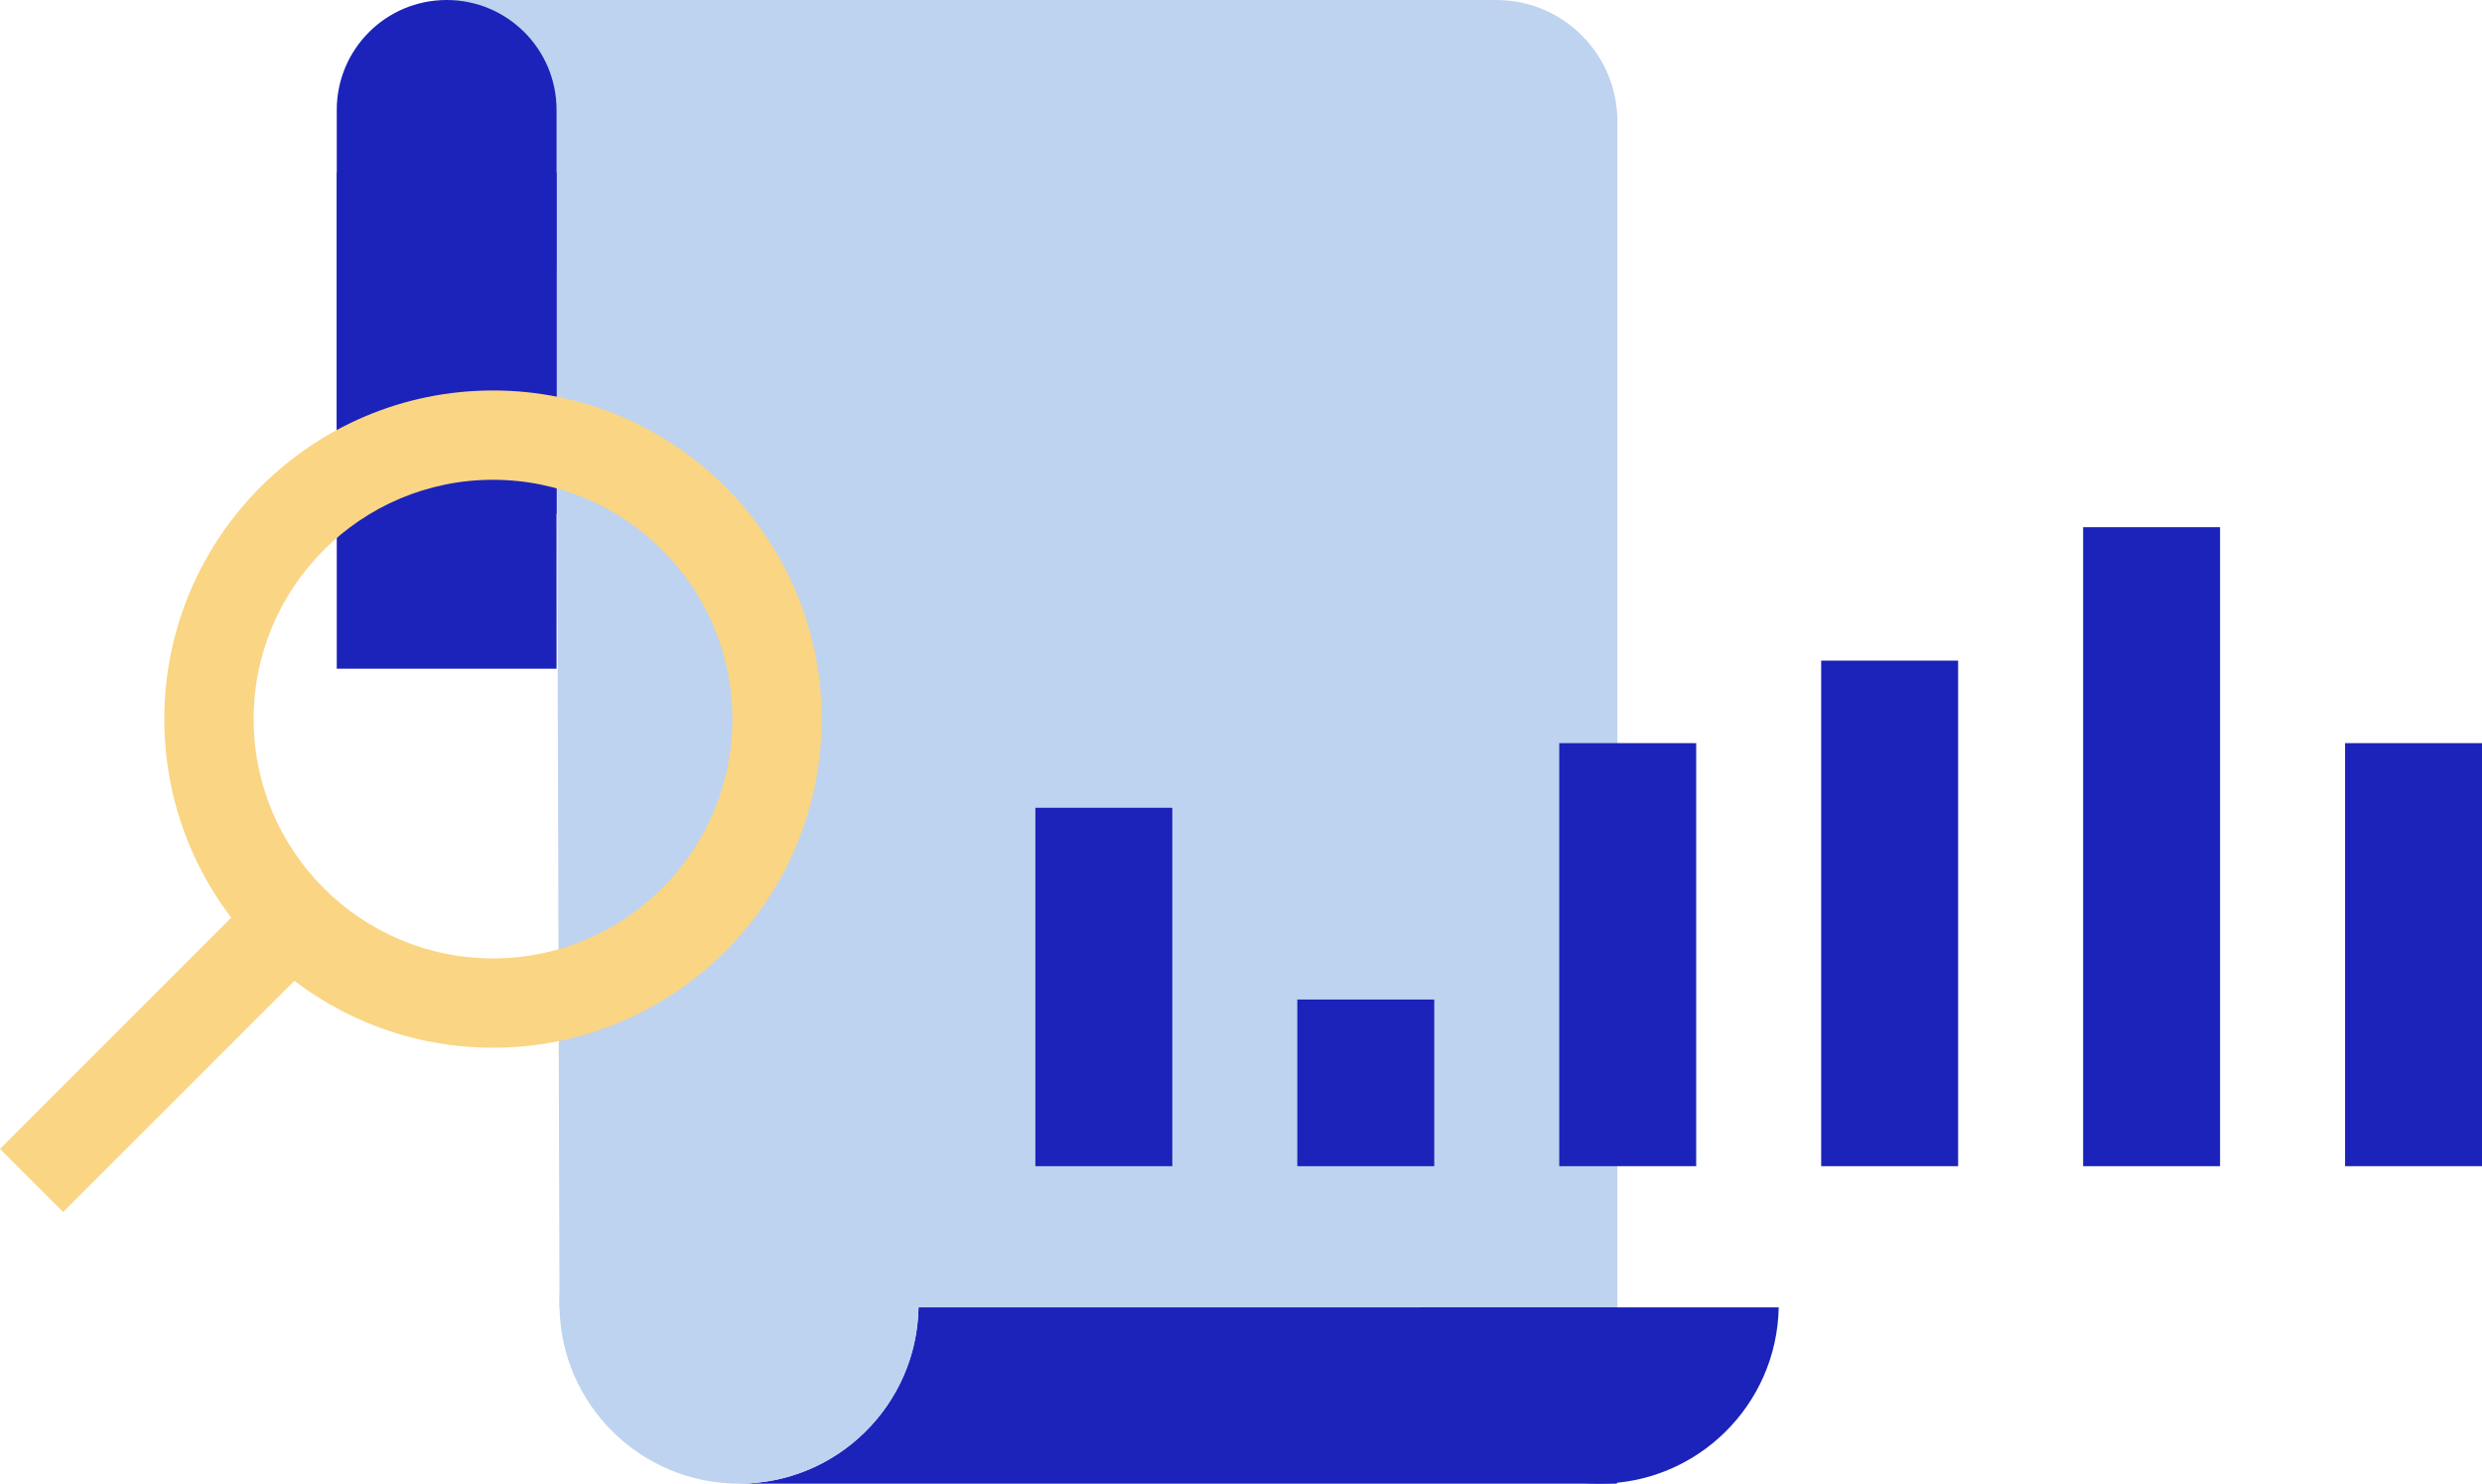   <svg xmlns="http://www.w3.org/2000/svg" viewBox="0 0 903.443 540.127" width="100%" style="vertical-align: middle; max-width: 100%; width: 100%;">
   <g>
    <g>
     <g>
      <g>
       <path d="M544.602,0H162.581l40,98.084,1.075,377.915h385.064V44.118c0-24.366-19.752-44.118-44.118-44.118Z" fill="rgb(190,211,239)">
       </path>
       <rect x="122.581" y="62.796" width="80" height="180.649" fill="rgb(28,35,186)">
       </rect>
       <path d="M202.582,187.097V40c0-22.091-17.909-40-40-40h0c-22.091,0-40,17.909-40,40V187.097" fill="rgb(28,35,186)">
       </path>
       <g>
        <path d="M334.349,475.952c-.643,35.55-29.643,64.175-65.346,64.175h319.571v-64.175h-254.224Z" fill="rgb(28,35,186)">
        </path>
        <path d="M334.379,474.751c0-36.106-29.27-65.377-65.377-65.377s-65.376,29.27-65.376,65.377c0,.403,.023,.8,.03,1.201h130.692c.007-.401,.03-.798,.03-1.201Z" fill="rgb(190,211,239)">
        </path>
        <path d="M334.349,475.952H203.657c.643,35.55,29.643,64.175,65.346,64.175s64.703-28.625,65.346-64.175Z" fill="rgb(190,211,239)">
        </path>
        <path d="M647.449,475.952h-130.692c.643,35.55,29.643,64.175,65.346,64.175s64.703-28.625,65.346-64.175Z" fill="rgb(28,35,186)">
        </path>
       </g>
      </g>
      <g>
       <rect x="853.594" y="270.543" width="49.848" height="154.011" transform="translate(1757.037 695.096) rotate(180)" fill="rgb(28,35,186)">
       </rect>
       <rect x="758.25" y="191.929" width="49.848" height="232.624" transform="translate(1566.348 616.483) rotate(180)" fill="rgb(28,35,186)">
       </rect>
       <rect x="662.906" y="240.5" width="49.848" height="184.053" transform="translate(1375.66 665.054) rotate(180)" fill="rgb(28,35,186)">
       </rect>
       <rect x="567.561" y="270.543" width="49.848" height="154.011" transform="translate(1184.971 695.096) rotate(180)" fill="rgb(28,35,186)">
       </rect>
       <rect x="472.217" y="363.879" width="49.848" height="60.674" transform="translate(994.282 788.433) rotate(180)" fill="rgb(28,35,186)">
       </rect>
       <rect x="376.873" y="294.078" width="49.848" height="130.476" transform="translate(803.594 718.631) rotate(180)" fill="rgb(28,35,186)">
       </rect>
      </g>
     </g>
     <g>
      <path d="M179.449,381.433c-65.97,0-119.641-53.671-119.641-119.641s53.671-119.641,119.641-119.641,119.641,53.671,119.641,119.641-53.671,119.641-119.641,119.641Zm0-206.764c-48.04,0-87.123,39.083-87.123,87.123s39.083,87.123,87.123,87.123,87.123-39.083,87.123-87.123-39.083-87.123-87.123-87.123Z" fill="rgb(250,213,132)">
      </path>
      <rect x="-8.348" y="365.581" width="135.502" height="32.516" transform="translate(-252.602 153.842) rotate(-45)" fill="rgb(250,213,132)">
      </rect>
     </g>
    </g>
   </g>
  </svg>
